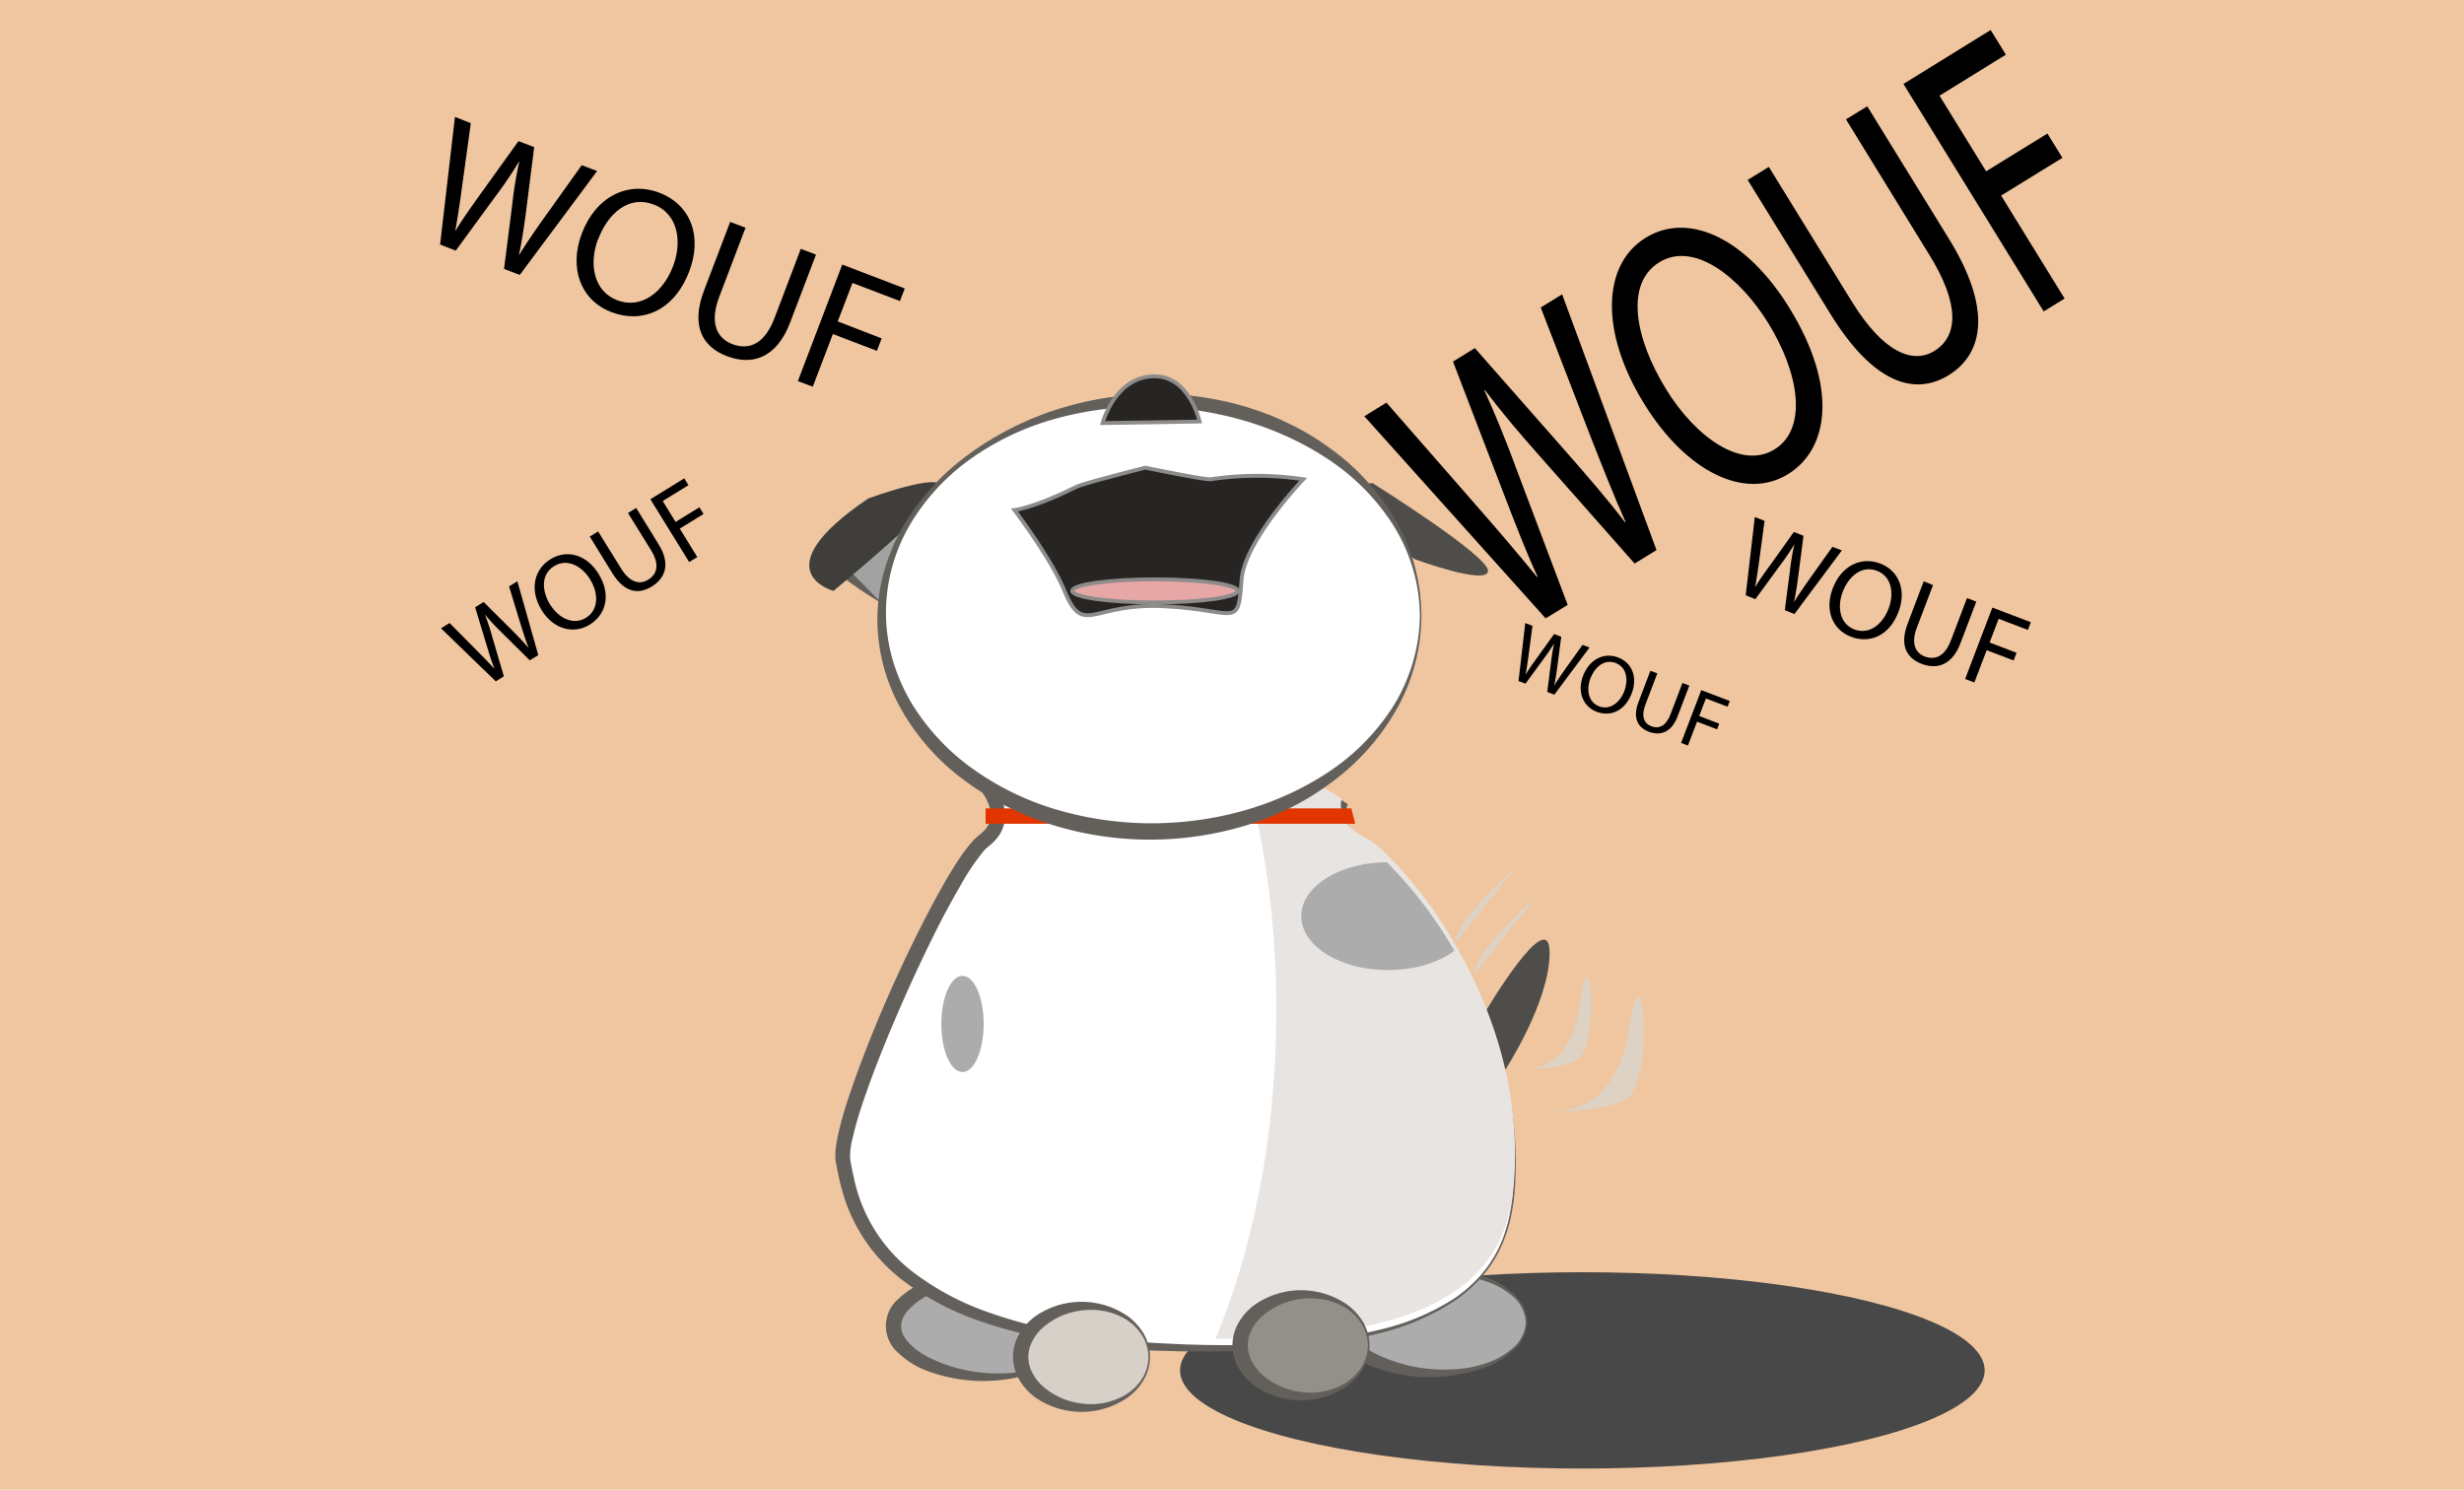 <svg xmlns="http://www.w3.org/2000/svg" viewBox="0 0 640 387"><defs><style>.cls-1{fill:#efc6a0;}.cls-2{fill:#494848;}.cls-3{fill:#4f4d4a;}.cls-4{fill:#adacac;}.cls-5{fill:#63605c;}.cls-6{fill:#fff;}.cls-7{fill:#e8e4e2;}.cls-8{fill:#a3a2a2;}.cls-9{fill:#e23500;}.cls-10{fill:#3f3e3a;}.cls-11{fill:#938f89;}.cls-12{fill:#d6d0c8;}.cls-13{fill:#ddd2c3;}.cls-14{fill:#262524;}.cls-14,.cls-15{stroke:#8e8c8a;stroke-miterlimit:10;}.cls-15{fill:#e8a7a7;}</style></defs><title>barking</title><g id="Layer_2" data-name="Layer 2"><g id="Layer_1-2" data-name="Layer 1"><rect class="cls-1" width="640" height="387"/><ellipse class="cls-2" cx="411" cy="356" rx="104.5" ry="25.5"/><path class="cls-3" d="M385.67,263.06S402.5,234.5,402.5,247.5s-11.85,30.93-11.85,30.93L379.5,270.5Z"/><ellipse class="cls-4" cx="371.5" cy="343.5" rx="25" ry="14"/><path class="cls-5" d="M396.3,343.5a9.42,9.42,0,0,0-3.27-6.65,20.27,20.27,0,0,0-6.57-3.81A30.77,30.77,0,0,0,379,331.4a43.67,43.67,0,0,0-7.55,0,39.75,39.75,0,0,0-14,3.88,19,19,0,0,0-5.31,3.8c-.36.35-.61.75-.92,1.11l-.34.57-.18.28c0,.09-.08.19-.12.28s-.16.37-.25.55l-.14.55-.08.27c0,.09,0,.18,0,.27a4.21,4.21,0,0,1-.06.54c0,.18,0,.36.05.54s0,.18,0,.27l.08.27.14.55c.09.18.17.36.25.55a2.32,2.32,0,0,0,.3.56l.34.57c.31.36.57.75.92,1.11a18.66,18.66,0,0,0,5.32,3.81,39.54,39.54,0,0,0,14,3.89,43.36,43.36,0,0,0,7.55,0,30.58,30.58,0,0,0,7.42-1.64,20.23,20.23,0,0,0,6.57-3.81A9.42,9.42,0,0,0,396.3,343.5Zm.4,0a10.18,10.18,0,0,1-3.28,7,21.75,21.75,0,0,1-6.58,4.27,41.53,41.53,0,0,1-30.71.09,21.87,21.87,0,0,1-6.65-4.26,9.25,9.25,0,0,1,0-14.29,21.87,21.87,0,0,1,6.65-4.26,41.54,41.54,0,0,1,30.71.09,21.75,21.75,0,0,1,6.58,4.27A10.18,10.18,0,0,1,396.7,343.5Z"/><ellipse class="cls-4" cx="255.5" cy="344.5" rx="25" ry="14"/><path class="cls-5" d="M280.3,344.5a9.42,9.42,0,0,0-3.27-6.65,20.27,20.27,0,0,0-6.57-3.81A30.77,30.77,0,0,0,263,332.4a43.67,43.67,0,0,0-7.55,0,39.75,39.75,0,0,0-14,3.88,19,19,0,0,0-5.31,3.8c-.36.35-.61.75-.92,1.11l-.34.57-.18.28c0,.09-.08.19-.12.28s-.16.37-.25.55l-.14.55-.08.27c0,.09,0,.18,0,.27a4.21,4.21,0,0,1-.06.54c0,.18,0,.36.05.54s0,.18,0,.27l.08.27.14.55c.09.18.17.36.25.55a2.32,2.32,0,0,0,.3.56l.34.57c.31.36.57.75.92,1.11a18.66,18.66,0,0,0,5.32,3.81,39.54,39.54,0,0,0,14,3.89,43.36,43.36,0,0,0,7.55,0,30.58,30.58,0,0,0,7.42-1.64,20.23,20.23,0,0,0,6.57-3.81A9.42,9.42,0,0,0,280.3,344.5Zm.4,0a10.18,10.18,0,0,1-3.28,7,21.75,21.75,0,0,1-6.58,4.27,41.53,41.53,0,0,1-30.71.09,21.87,21.87,0,0,1-6.65-4.26,9.25,9.25,0,0,1,0-14.29,21.87,21.87,0,0,1,6.65-4.26,41.54,41.54,0,0,1,30.71.09,21.75,21.75,0,0,1,6.58,4.27A10.18,10.18,0,0,1,280.7,344.5Z"/><path class="cls-6" d="M393.5,301.5c0,24-6,51-87,48s-84-38-86-48,27-75,36-82,.5-16.5.5-16.5,11.5-13.5,41.5-10.5,50,17,50,17-2,6,6,10a27.41,27.41,0,0,1,5.73,4.5,110.32,110.32,0,0,1,17.52,23C386.19,261.4,393.5,280.41,393.5,301.5Z"/><path class="cls-5" d="M393.7,301.5c0,6.88-.45,13.93-3,20.47a32.64,32.64,0,0,1-5.2,9,37.23,37.23,0,0,1-7.72,7,62,62,0,0,1-19.06,8.27c-3.36.89-6.76,1.59-10.18,2.18s-6.86,1.07-10.31,1.44c-6.9.74-13.84,1.08-20.77,1.2-3.47,0-6.93,0-10.4,0l-5.2-.15c-1.74,0-3.47-.11-5.21-.23a189,189,0,0,1-20.79-2.19,126.23,126.23,0,0,1-20.48-5,73.15,73.15,0,0,1-19.16-9.6,44.19,44.19,0,0,1-16.57-21.71,55.07,55.07,0,0,1-1.53-5.31q-.31-1.33-.57-2.64l-.25-1.27c-.08-.43-.16-.68-.28-1.55a14.82,14.82,0,0,1,.09-3.36c.12-1,.28-1.92.47-2.83a95.67,95.67,0,0,1,2.91-10.34c1.11-3.34,2.3-6.63,3.54-9.89a361.86,361.86,0,0,1,17.15-38.1c1.62-3.1,3.3-6.17,5.1-9.22.9-1.52,1.83-3,2.84-4.54a42.47,42.47,0,0,1,3.42-4.5c.35-.38.72-.77,1.15-1.16.22-.2.48-.41.71-.6l.38-.31a8.07,8.07,0,0,0,1.31-1.32,5.46,5.46,0,0,0,1.21-3,7.94,7.94,0,0,0-.64-3.59,13.67,13.67,0,0,0-.93-1.87c-.18-.3-.37-.61-.57-.9s-.45-.62-.57-.76l-1.82-2.19,1.77-2c.33-.37.49-.52.73-.75s.44-.41.66-.6c.44-.39.88-.75,1.33-1.1a33.27,33.27,0,0,1,2.76-1.91,38.13,38.13,0,0,1,5.85-3,53.27,53.27,0,0,1,12.4-3.35,81.54,81.54,0,0,1,25,.53,122.07,122.07,0,0,1,35.21,11.34,90,90,0,0,1,10.72,6.25l.87.6-.35,1a3.74,3.74,0,0,0-.12.55,5.34,5.34,0,0,0-.06.67,5.92,5.92,0,0,0,.11,1.36,6.73,6.73,0,0,0,1.1,2.54,9.59,9.59,0,0,0,2.06,2.1,12.94,12.94,0,0,0,1.27.86l1.46.83a33,33,0,0,1,5.28,4.42c1.59,1.6,3.09,3.26,4.53,5a127.16,127.16,0,0,1,14.84,22.19,125.76,125.76,0,0,1,9.84,24.74A100.46,100.46,0,0,1,393.7,301.5Zm-.4,0a100,100,0,0,0-3.69-26.2,118.81,118.81,0,0,0-10-24.52,120.88,120.88,0,0,0-15-21.81c-1.46-1.66-3-3.27-4.56-4.81a32.09,32.09,0,0,0-5.11-4.13,14.3,14.3,0,0,1-5.3-4.08,7.75,7.75,0,0,1-1.37-6.54l.1.32a105.06,105.06,0,0,0-21.8-10.56,118.55,118.55,0,0,0-23.55-5.8,78.65,78.65,0,0,0-24.16-.06,50.13,50.13,0,0,0-11.59,3.37,37.61,37.61,0,0,0-5.33,2.82,24.14,24.14,0,0,0-4.65,3.74v-.46a17.52,17.52,0,0,1,2.75,4.5,11.57,11.57,0,0,1,1,5.21,9.14,9.14,0,0,1-1.89,5,11.69,11.69,0,0,1-1.84,1.93l-1,.83c-.3.28-.59.59-.87.9a60.57,60.57,0,0,0-5.75,8.51c-1.74,3-3.37,6-5,9.06-3.16,6.12-6.12,12.36-8.95,18.65s-5.51,12.64-8,19.07c-1.24,3.22-2.43,6.45-3.53,9.71a95.42,95.42,0,0,0-2.85,9.9,18.63,18.63,0,0,0-.55,5c.28,1.64.6,3.38,1,5a41.33,41.33,0,0,0,16.45,25.23,70.26,70.26,0,0,0,18.19,9.53,123.78,123.78,0,0,0,19.94,5.27,187,187,0,0,0,20.5,2.57c1.72.16,3.44.25,5.16.33l5.17.25c3.45.13,6.89.19,10.34.21,6.89,0,13.79-.18,20.66-.79a130.21,130.21,0,0,0,20.38-3.27,61.27,61.27,0,0,0,18.93-7.94,35.35,35.35,0,0,0,7.64-6.83,32.12,32.12,0,0,0,5.16-8.84C392.78,315.36,393.3,308.37,393.3,301.5Z"/><path class="cls-7" d="M393.5,299.5c0,23-5.53,48.87-77.74,48.22,9.91-24,15.74-53.45,15.74-85.22a237.07,237.07,0,0,0-9.36-67.13c16.4,5.16,26.36,12.13,26.36,12.13s-2,6,6,10a27.41,27.41,0,0,1,5.73,4.5,110.32,110.32,0,0,1,17.52,23C386.19,259.4,393.5,278.41,393.5,299.5Z"/><polygon class="cls-8" points="228.18 156.03 219.5 147.5 236.5 134.5 247.5 140.92 228.18 156.03"/><path class="cls-5" d="M228.17,156.23c-.75-.46-1.54-.94-2.36-1.48s-1.68-1.06-2.55-1.68l-2.67-1.87-2.69-2.07-1.81-1.4,2-2.05c1.27-1.28,2.6-2.47,3.92-3.68l2-1.81,2-1.74c1.37-1.15,2.69-2.35,4.1-3.45l4.19-3.33,1.81-1.43,2.16,1.19c.93.51,1.85,1,2.75,1.6l2.72,1.65,2.72,1.65c.9.56,1.78,1.16,2.67,1.74l4.24,2.76-3.87,2.69c-1.83,1.27-3.63,2.59-5.5,3.74s-3.68,2.37-5.51,3.4l-2.7,1.57-2.65,1.44C231.44,154.61,229.76,155.48,228.17,156.23Zm0-.4,9.56-7.66,9.53-7.54,0,.59-11-6.39.44,0-17,12.94,0-.47C222.56,150.07,225.33,153,228.19,155.83Z"/><polygon class="cls-9" points="352 214 256 214 256 210 351 210 352 214"/><path class="cls-10" d="M225.5,129.5s19-7,19-3-28,27-28,27S197.5,148.5,225.5,129.5Z"/><path class="cls-3" d="M367.5,145.27s19,7,19,3-30-22.77-30-22.77S339.5,126.27,367.5,145.27Z"/><ellipse class="cls-11" cx="338" cy="349.5" rx="17.5" ry="14"/><path class="cls-5" d="M355.3,349.5a10.85,10.85,0,0,0-1.73-5.74,13.72,13.72,0,0,0-4.3-4.12,16.65,16.65,0,0,0-5.51-2.06,19.71,19.71,0,0,0-5.76-.16,18.88,18.88,0,0,0-9.84,4.22,12.07,12.07,0,0,0-3,3.72,8.68,8.68,0,0,0,0,8.3,11.84,11.84,0,0,0,3,3.73,18.81,18.81,0,0,0,9.85,4.23,17.8,17.8,0,0,0,11.28-2.24,13.7,13.7,0,0,0,4.3-4.13A10.86,10.86,0,0,0,355.3,349.5Zm.4,0a12,12,0,0,1-1.65,6,15,15,0,0,1-4.23,4.6,21.07,21.07,0,0,1-23.68.08,15.16,15.16,0,0,1-4.3-4.61,11.63,11.63,0,0,1,0-12.18,15.16,15.16,0,0,1,4.3-4.61,21.07,21.07,0,0,1,23.69.08,15,15,0,0,1,4.23,4.6A12,12,0,0,1,355.7,349.5Z"/><ellipse class="cls-12" cx="281" cy="352.5" rx="17.5" ry="14"/><path class="cls-5" d="M298.3,352.5a10.85,10.85,0,0,0-1.73-5.74,13.72,13.72,0,0,0-4.3-4.12,16.65,16.65,0,0,0-5.51-2.06,19.71,19.71,0,0,0-5.76-.16,18.88,18.88,0,0,0-9.84,4.22,12.07,12.07,0,0,0-3,3.72,8.68,8.68,0,0,0,0,8.3,11.84,11.84,0,0,0,3,3.73,18.81,18.81,0,0,0,9.85,4.23,17.8,17.8,0,0,0,11.28-2.24,13.7,13.7,0,0,0,4.3-4.13A10.86,10.86,0,0,0,298.3,352.5Zm.4,0a12,12,0,0,1-1.65,6,15,15,0,0,1-4.23,4.6,21.07,21.07,0,0,1-23.68.08,15.16,15.16,0,0,1-4.3-4.61,11.63,11.63,0,0,1,0-12.18,15.16,15.16,0,0,1,4.3-4.61,21.07,21.07,0,0,1,23.69.08,15,15,0,0,1,4.23,4.6A12,12,0,0,1,298.7,352.5Z"/><ellipse class="cls-4" cx="250" cy="266" rx="5.5" ry="12.5"/><path class="cls-4" d="M377.75,247c-4.12,3.07-10.32,5-17.25,5-12.43,0-22.5-6.27-22.5-14s9.92-13.91,22.23-14A110.32,110.32,0,0,1,377.75,247Z"/><path class="cls-13" d="M383,253c0-6,16-20,16-20Z"/><path class="cls-13" d="M378,245c0-6,16-20,16-20Z"/><path class="cls-13" d="M400,288.28s19.13,4.61,23-20.73,7,13.24-.62,17.84S400,288.28,400,288.28Z"/><path class="cls-13" d="M394,277.34s13.7,3.74,16.45-16.81,5,10.73-.45,14.47S394,277.34,394,277.34Z"/><ellipse class="cls-6" cx="299" cy="160" rx="70" ry="56"/><path class="cls-5" d="M368.8,160A44.65,44.65,0,0,0,367,147.82a45.69,45.69,0,0,0-5-11.2,57.63,57.63,0,0,0-17-17.3c-13.56-9-29.78-13.37-46-13.66a86.66,86.66,0,0,0-24.16,2.93,70.22,70.22,0,0,0-22.17,10.23,55.84,55.84,0,0,0-16.54,17.88,45.34,45.34,0,0,0-6,23.3A44.5,44.5,0,0,0,232,171.89a49.79,49.79,0,0,0,4.9,11,58.3,58.3,0,0,0,16.48,17.33,72.71,72.71,0,0,0,21.73,10.3A87.6,87.6,0,0,0,299,213.87c16.12,0,32.38-4.27,45.94-13.24a57.26,57.26,0,0,0,17-17.27,45.76,45.76,0,0,0,5-11.19A44.71,44.71,0,0,0,368.8,160Zm.4,0a49.69,49.69,0,0,1-6.26,23.92,60.27,60.27,0,0,1-16.46,18.85,69.11,69.11,0,0,1-10.7,6.76l-2.85,1.39L330,212.19l-3,1.12-3,1a85.79,85.79,0,0,1-50.1.15,76.67,76.67,0,0,1-22.73-11.24,59.3,59.3,0,0,1-17-18.79A47.66,47.66,0,0,1,227.9,160a46.71,46.71,0,0,1,2-12.48A52.29,52.29,0,0,1,235,136a61.88,61.88,0,0,1,17-18.25,76.08,76.08,0,0,1,10.69-6.52,77.64,77.64,0,0,1,11.6-4.79,87.24,87.24,0,0,1,24.8-4.13,82.1,82.1,0,0,1,25,3.51l3,1,3,1.1,2.91,1.26,2.86,1.37a67.84,67.84,0,0,1,10.71,6.72,59.89,59.89,0,0,1,16.47,18.82A49.85,49.85,0,0,1,369.2,160Z"/><path class="cls-14" d="M263.5,132.5s5.08-.54,16-6c2-1,18-5,18-5s15.6,3.22,17,3a80.68,80.68,0,0,1,24,0s-15.23,16-16,26c-1,13-1,8-20,7s-21,8-26-4C273,145,263.5,132.5,263.5,132.5Z"/><path class="cls-14" d="M311.59,109.5l-25.2.4s3-11.49,12.73-12.14S311.59,109.5,311.59,109.5Z"/><ellipse class="cls-15" cx="300" cy="153.5" rx="21.5" ry="3"/><path d="M114.31,63.53l3.86-33.16L122.29,32,120,48.61c-.54,4.11-1.17,8.18-1.74,11.31l.09,0c1.64-2.82,3.95-6,6.47-9.55l9.85-13.71,4.08,1.56L136.63,55c-.52,3.91-1.08,7.81-1.84,11.17l.09,0c1.89-3.08,4-6.12,6.41-9.53l9.81-13.73,4,1.52L135,71.42l-4.08-1.56,2.19-17.2A97.34,97.34,0,0,1,134.88,42l-.09,0a100.93,100.93,0,0,1-6.09,9l-10.31,14.1Z"/><path d="M179,70.54c-4,10.41-12.4,13.51-20.11,10.57-8-3-11.23-11.37-7.74-20.52,3.66-9.6,12-13.6,20.09-10.53C179.53,53.21,182.46,61.57,179,70.54Zm-23.65-8.45c-2.46,6.46-1.17,13.58,5,15.92s11.86-2,14.48-8.87c2.29-6,1.55-13.49-5-16S157.92,55.45,155.39,62.09Z"/><path d="M193.65,59.16l-6.82,17.9c-2.58,6.77-.67,10.79,3.37,12.33,4.49,1.71,8.48-.16,11-6.84L208,64.65l3.95,1.5-6.72,17.63c-3.54,9.29-9.88,11.23-16.43,8.74-6.19-2.36-9.5-7.68-5.93-17.06l6.79-17.81Z"/><path d="M218.77,68.73,235,74.94l-1.25,3.27L221.42,73.5l-3.83,10L229,87.91l-1.23,3.23-11.44-4.36-5.22,13.68L207.24,99Z"/><path d="M453.43,154.64l2.37-20.33,2.53,1-1.38,10.22c-.33,2.52-.72,5-1.07,6.93l.06,0c1-1.73,2.42-3.71,4-5.86l6-8.41,2.5,1-1.33,10.27c-.32,2.4-.66,4.79-1.13,6.85l.05,0c1.16-1.89,2.47-3.75,3.93-5.84l6-8.42,2.45.93-12.32,16.53-2.5-1L464.95,148a59.43,59.43,0,0,1,1.1-6.51l-.05,0a62.18,62.18,0,0,1-3.74,5.51l-6.32,8.65Z"/><path d="M493.12,158.94c-2.43,6.38-7.6,8.29-12.33,6.48-4.9-1.87-6.89-7-4.75-12.58,2.24-5.89,7.37-8.34,12.32-6.45S495.22,153.44,493.12,158.94Zm-14.5-5.18c-1.51,4-.72,8.33,3.05,9.76s7.27-1.23,8.88-5.44c1.41-3.69.95-8.27-3-9.79S480.17,149.69,478.62,153.76Z"/><path d="M502.08,152l-4.18,11c-1.58,4.15-.41,6.62,2.06,7.56,2.75,1,5.2-.1,6.77-4.19l4.18-11,2.42.92-4.12,10.81c-2.17,5.69-6.06,6.89-10.08,5.36-3.8-1.45-5.83-4.71-3.63-10.46L499.66,151Z"/><path d="M517.49,157.83l10,3.81-.77,2-7.59-2.89-2.35,6.16,7,2.67-.76,2-7-2.67-3.2,8.39-2.39-.91Z"/><path d="M394.42,176.92l1.75-15.06,1.87.71-1,7.57c-.24,1.87-.53,3.72-.79,5.14l0,0c.75-1.28,1.79-2.75,2.94-4.34l4.48-6.23,1.85.71-1,7.6c-.23,1.78-.49,3.55-.84,5.07l0,0c.86-1.4,1.83-2.78,2.91-4.33l4.46-6.24,1.81.69-9.13,12.25-1.85-.71,1-7.81a44.32,44.32,0,0,1,.81-4.83l0,0a45.65,45.65,0,0,1-2.77,4.08l-4.68,6.41Z"/><path d="M423.83,180.1c-1.8,4.73-5.63,6.14-9.13,4.8s-5.1-5.17-3.52-9.32c1.66-4.36,5.46-6.18,9.13-4.78S425.39,176,423.83,180.1Zm-10.74-3.84c-1.12,2.93-.53,6.17,2.26,7.23s5.39-.91,6.58-4c1-2.73.7-6.13-2.25-7.25S414.24,173.25,413.09,176.26Z"/><path d="M430.47,174.93l-3.1,8.13c-1.17,3.08-.3,4.9,1.53,5.6,2,.78,3.85-.07,5-3.11l3.1-8.13,1.79.68-3.05,8c-1.61,4.22-4.49,5.1-7.46,4-2.81-1.07-4.32-3.49-2.69-7.75l3.08-8.09Z"/><path d="M441.89,179.28l7.4,2.82-.57,1.49-5.62-2.14L441.35,186l5.2,2-.56,1.47-5.2-2-2.37,6.21-1.77-.68Z"/><path d="M128.77,177l-14.22-13.78,2.23-1.37,7,7.07c1.74,1.74,3.43,3.5,4.69,4.9l0,0c-.73-1.79-1.42-4-2.16-6.49l-2.9-9.58,2.21-1.36,7.1,7.06c1.66,1.66,3.29,3.33,4.59,4.9l0,0c-.77-2-1.43-4.1-2.17-6.45l-2.92-9.57,2.16-1.33,5.44,19.19-2.21,1.36-7.31-7.24a58.14,58.14,0,0,1-4.35-4.67l0,0a60,60,0,0,1,2,6.11l2.92,9.94Z"/><path d="M155.43,149c3.47,5.62,1.89,10.71-2.28,13.28s-9.41,1.18-12.45-3.76c-3.2-5.19-2.07-10.57,2.3-13.26S152.45,144.2,155.43,149Zm-12.51,8.08c2.15,3.49,6,5.45,9.29,3.4s3.34-6.31,1.05-10c-2-3.25-5.79-5.59-9.31-3.43S140.71,153.54,142.92,157.13Z"/><path d="M155.35,138.06l6,9.67c2.26,3.66,4.84,4.21,7,2.87,2.42-1.49,3-4.05.76-7.66l-6-9.67,2.13-1.32,5.87,9.53c3.09,5,1.72,8.71-1.82,10.89-3.35,2.06-7,1.7-10.17-3.36l-5.93-9.62Z"/><path d="M168.93,129.69l8.8-5.42,1.09,1.77-6.69,4.12,3.35,5.43,6.18-3.81,1.08,1.74-6.18,3.81,4.56,7.39L179,146Z"/><path d="M401.47,160.64l-47.1-52.51,5.74-3.54,23.43,26.82c5.79,6.59,11.45,13.27,15.71,18.5l.13-.08c-2.93-6.3-5.95-14.12-9.21-22.63L377.4,93.93l5.68-3.5,23.6,26.83c5.51,6.28,11,12.6,15.42,18.44l.13-.08c-3.13-7-6-14.33-9.22-22.51L400.19,79.88l5.56-3.42,24.51,66.44-5.68,3.5-24.28-27.5c-6-6.73-10.4-12-14.64-17.6l-.12.08c2.87,6.34,5.5,12.7,8.65,21.29l13,34.47Z"/><path d="M464.78,80c12.54,20.34,10.39,36.55-.35,43.17-11.11,6.85-26.37-.44-37.4-18.32-11.57-18.76-10.83-36.16.41-43.08C438.92,54.67,454,62.45,464.78,80Zm-32.05,21.09c7.78,12.63,19.63,20.93,28.18,15.66s6.62-19.45-1.65-32.86C452,72.13,440.08,62.55,431,68.13S424.73,88.1,432.73,101.08Z"/><path d="M459.44,43.36l21.57,35c8.16,13.24,15.8,16.27,21.42,12.81C508.67,87.3,509.09,79,501,66L479.47,31,485,27.62l21.24,34.46c11.19,18.15,9,29.8-.14,35.41-8.62,5.31-19.38,2.39-30.67-15.94L453.94,46.74Z"/><path d="M494.4,21.8l22.66-14,3.95,6.4L503.77,24.86,515.88,44.5l15.92-9.81L535.69,41l-15.92,9.81,16.49,26.74-5.43,3.35Z"/></g></g></svg>